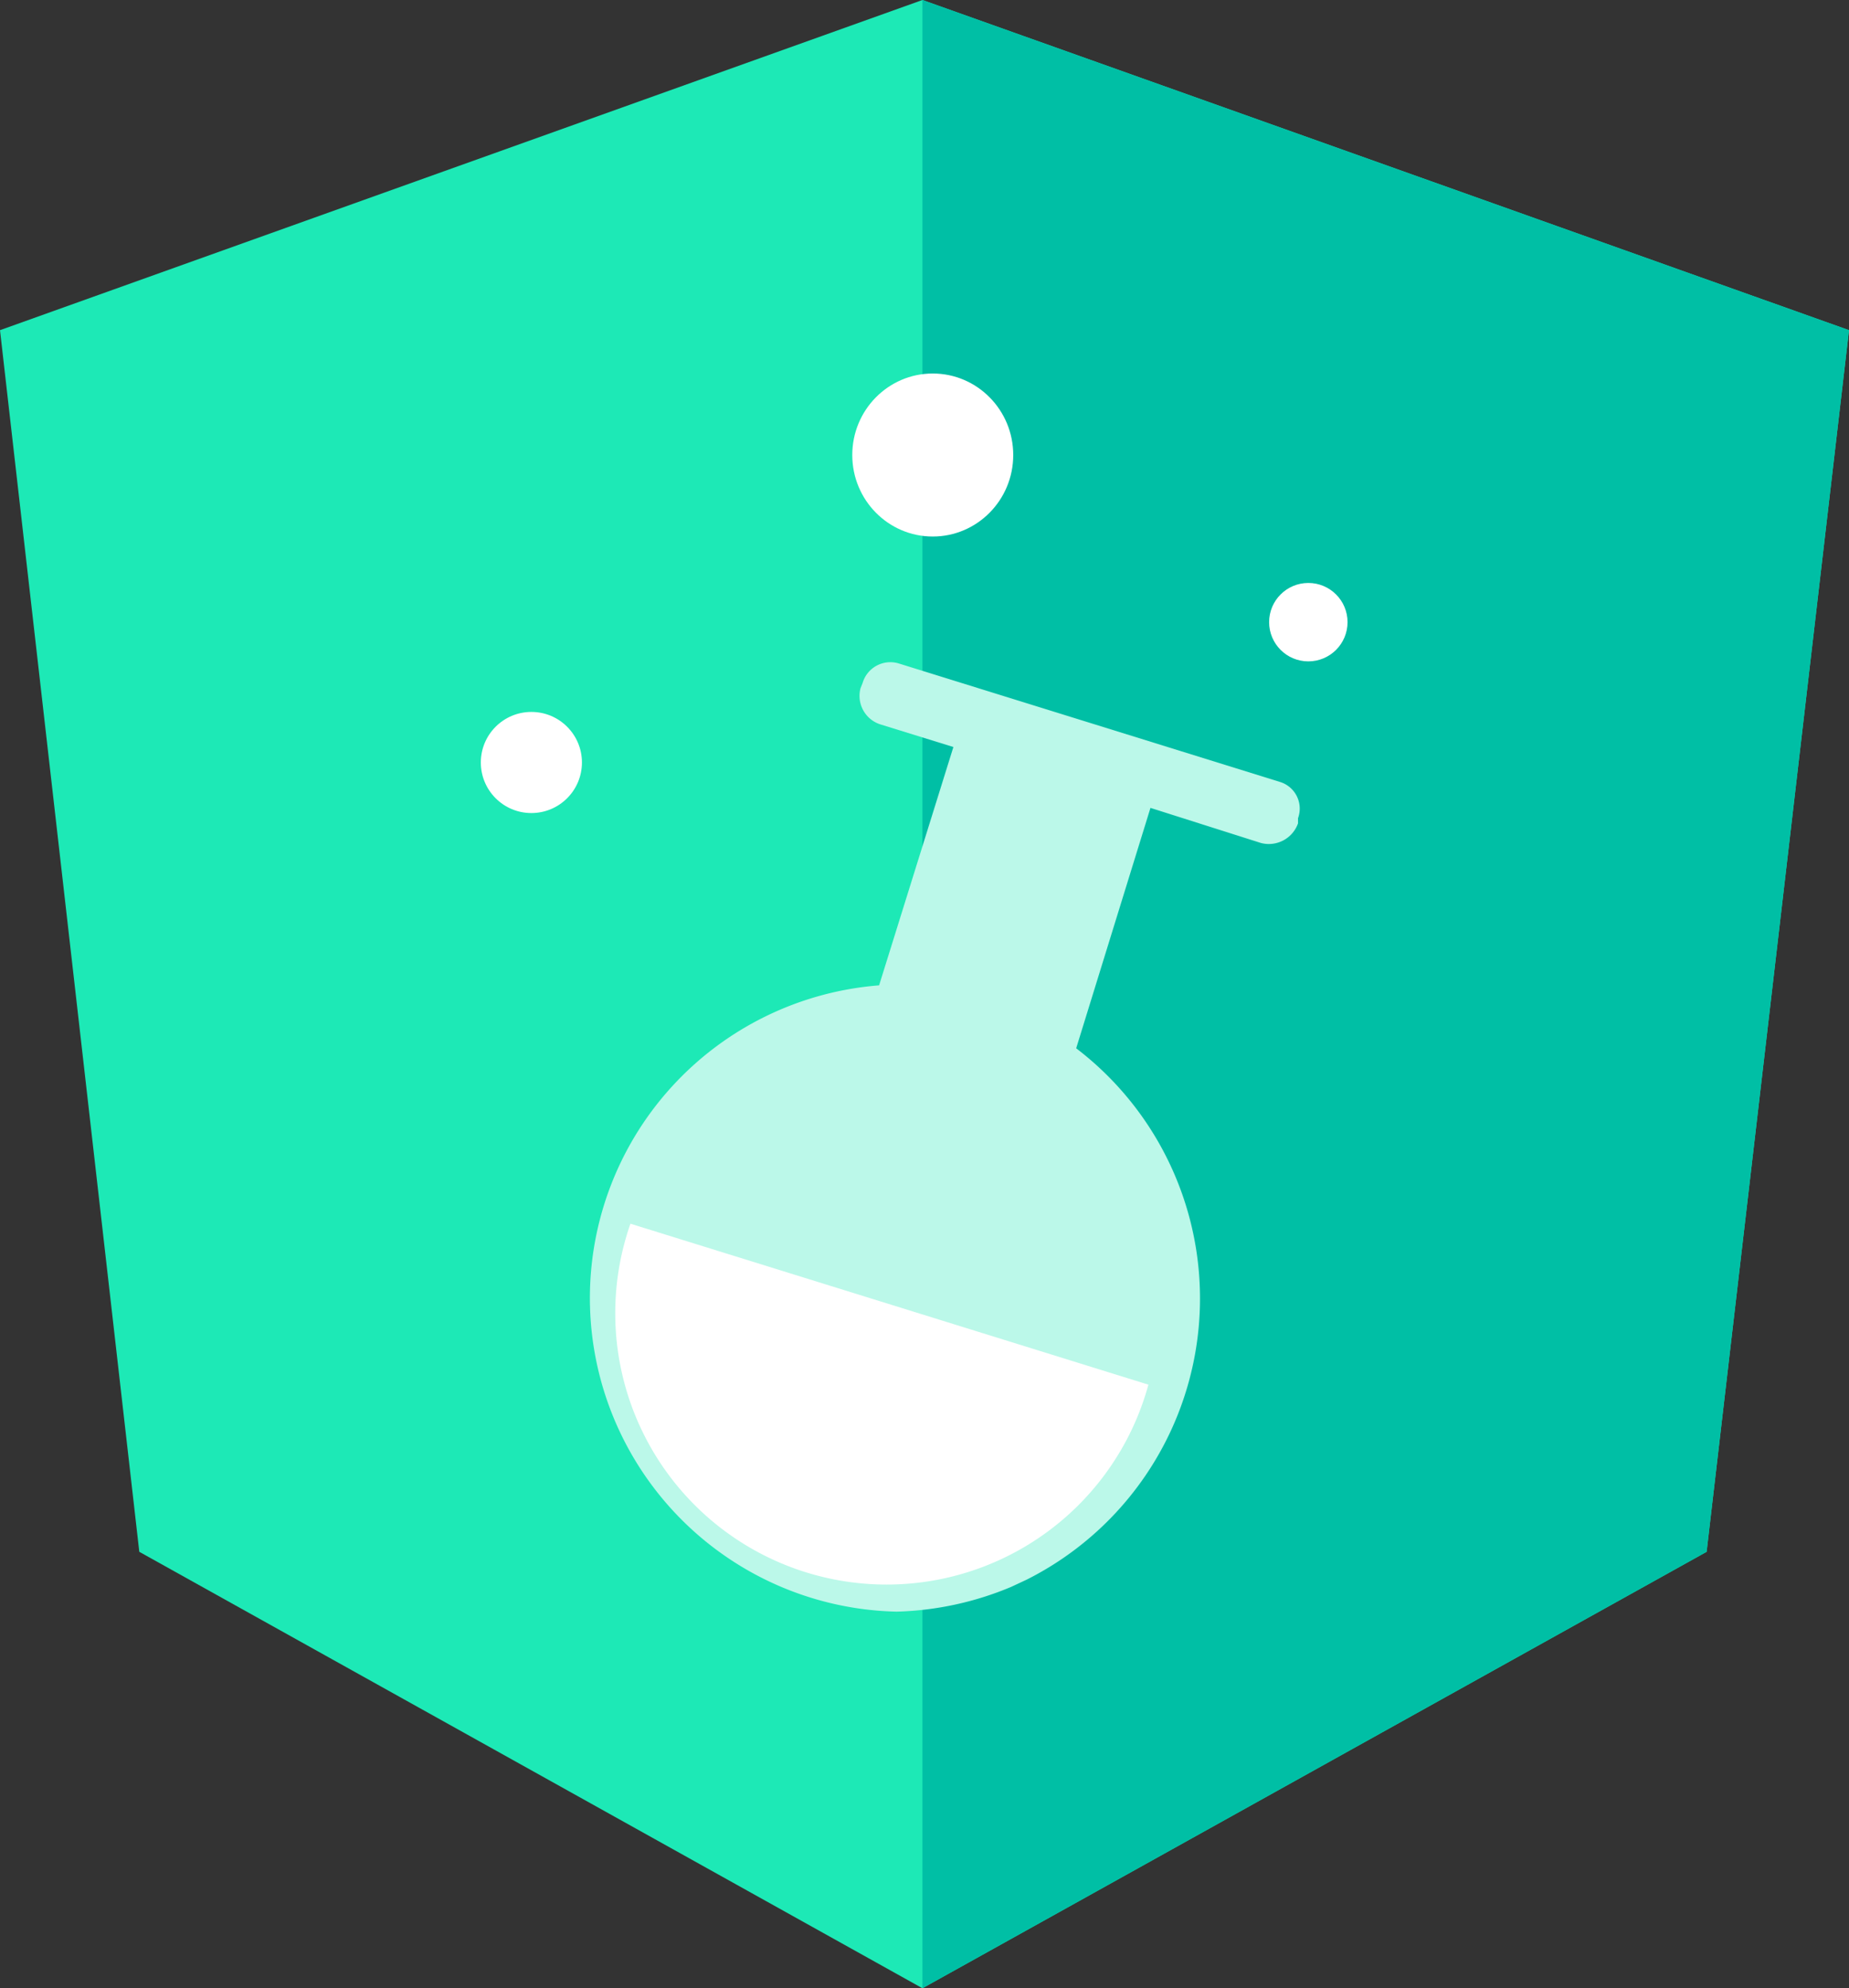<svg xmlns="http://www.w3.org/2000/svg" viewBox="0 0 179.2 192.7"><rect x="0" y="0" width="179.2" height="192.7" fill="#333333" stroke="none"/><defs><style>.cls-4{fill:#fff}</style></defs><g id="Layer_2" data-name="Layer 2"><g id="Layer_1-2" data-name="Layer 1"><path style="fill:#1de9b6" d="M89.4 0 0 32l13.5 118.4 75.9 42.3 76-42.3L179.2 32 89.4 0z"/><path style="fill:#00bfa5" d="M89.4 0v192.7l76-42.3L179.2 32 89.4 0z"/><path d="m124.1 75.8-37-11.5a2.8 2.8 0 0 0-3.5 1.9l-.2.5a2.9 2.9 0 0 0 1.9 3.5l7.1 2.2-7.2 23.1a30.4 30.4 0 0 0 1.7 60.7 30.7 30.7 0 0 0 11.1-2.4l1.5-.7a30.5 30.5 0 0 0 4.8-51.5l7.2-23.3 10.7 3.4a3 3 0 0 0 3.6-1.9v-.5a2.7 2.7 0 0 0-1.7-3.5Z" style="fill:#bbf8e9"/><ellipse class="cls-4" cx="90.4" cy="44.1" rx="7.8" ry="7.9"/><circle class="cls-4" cx="126.8" cy="60.3" r="3.8"/><circle class="cls-4" cx="51.5" cy="73.9" r="4.9"/><path class="cls-4" d="M111.3 134.2a26.3 26.3 0 1 1-50.2-15.6"/></g></g></svg>